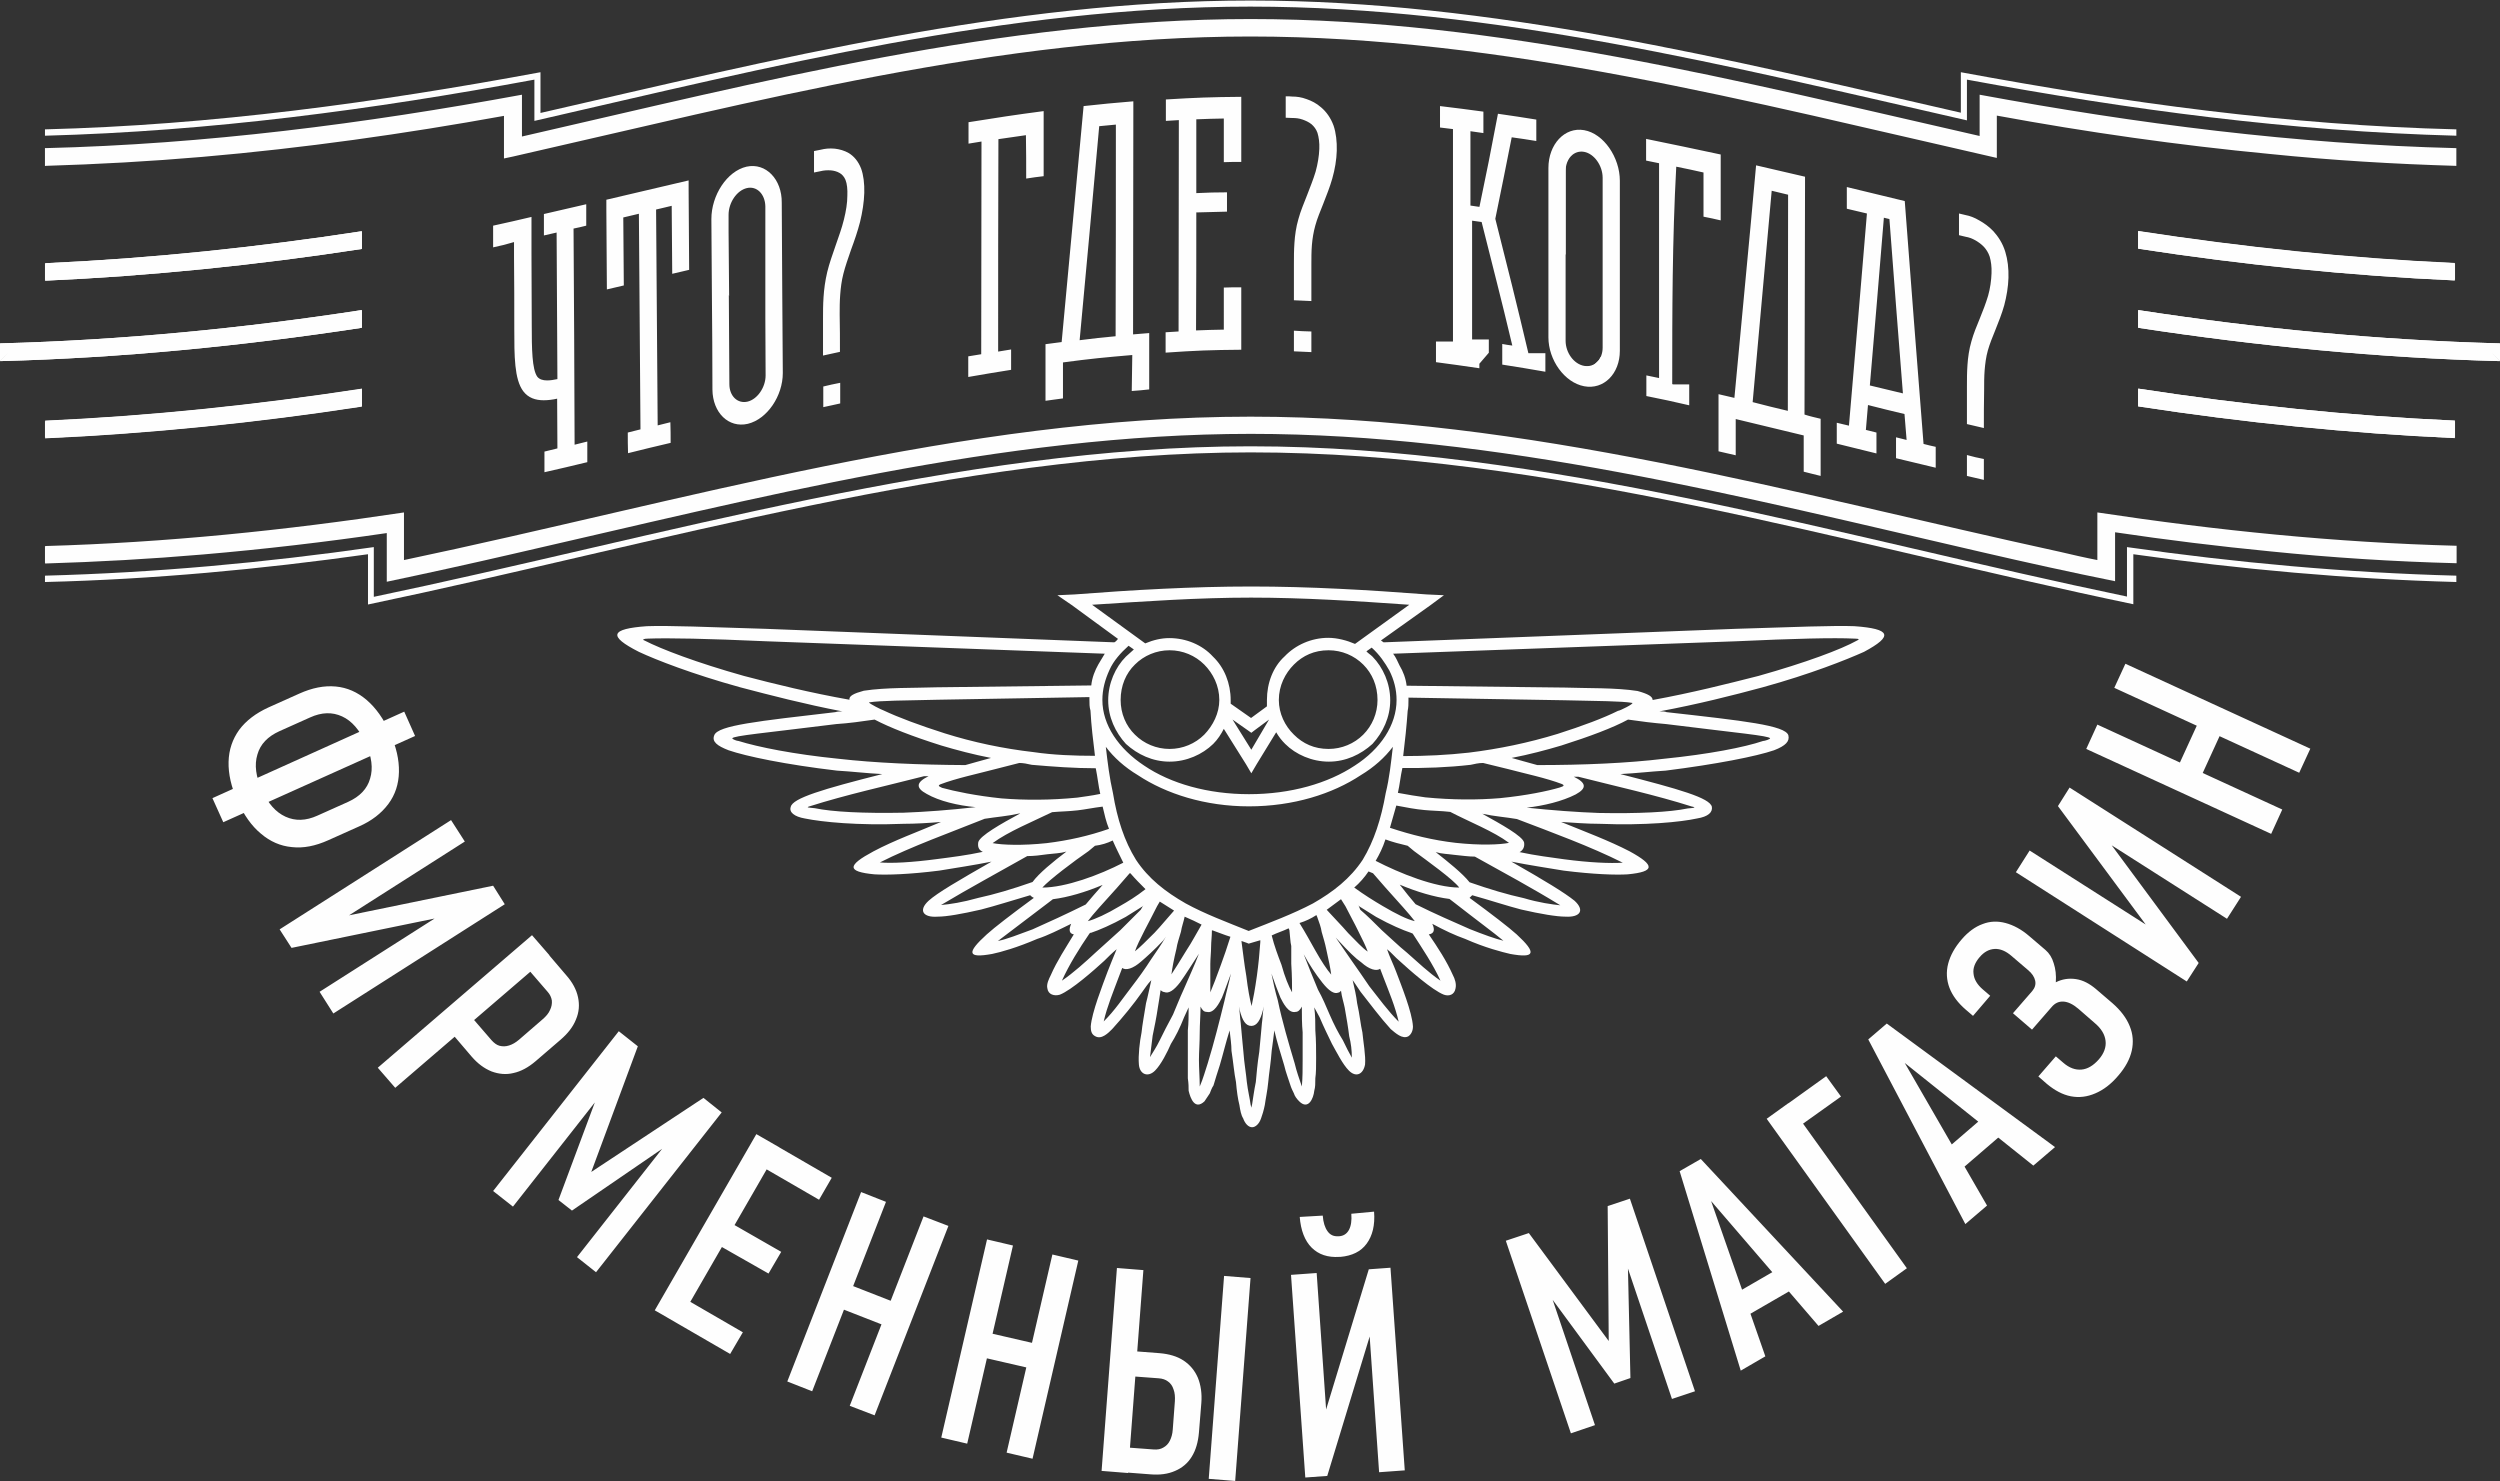 <?xml version="1.0" encoding="utf-8"?>
<!-- Generator: Adobe Illustrator 27.1.1, SVG Export Plug-In . SVG Version: 6.00 Build 0)  -->
<svg version="1.1" id="Layer_1" xmlns:xodm="http://www.corel.com/coreldraw/odm/2003"
	 xmlns="http://www.w3.org/2000/svg" xmlns:xlink="http://www.w3.org/1999/xlink" x="0px" y="0px" viewBox="0 0 945 560"
	 style="enable-background:new 0 0 945 560;" xml:space="preserve">
<rect x="0" y="0" width="945" height="560" fill="#333333" stroke="none"/>
<style type="text/css">
	.st0{fill-rule:evenodd;clip-rule:evenodd;fill:#FEFEFE;}
	.st1{fill:#FEFEFE;}
</style>
<g id="Layer_x0020_1">
	<g>
		<path class="st0" d="M749.9,173.5c0,3.1,0,4.7,0,7.9c-2.6-0.6-3.8-0.9-6.4-1.5c0-3.2,0-4.8,0-7.9
			C746.1,172.7,747.3,173,749.9,173.5L749.9,173.5z M495.7,125.3c0,3.1,0,4.6,0,7.8c-2.6-0.1-3.9-0.2-6.6-0.3c0-3.1,0-4.7,0-7.8
			C491.7,125.2,493.1,125.2,495.7,125.3z M559.2,137.5v1.7c-6.6-1-9.8-1.4-16.4-2.3c0-3.1,0-4.7,0-7.8l0.1,0h0.1l0.1,0l0.1,0h0.1
			l0.1,0l0.1,0l0.1,0l0.1,0l0.1,0l0.1,0l0.1,0l0.1,0l0.1,0l0.1,0l0.1,0l0.1,0l0.1,0l0.1,0l0.1,0h0.1l0.1,0l0.1,0h0h0.1l0.1,0l0.1,0
			l0.1,0h0.1l0.1,0l0,0l0.1,0l0.1,0h0.1l0.1,0l0.1,0l0.1,0h0l0.1,0l0.1,0l0.1,0h0.1l0.1,0l0.1,0h0.1l0.1,0l0.1,0l0.1,0h0.1l0.1,0
			l0.1,0l0.1,0l0.1,0l0.1,0l0.1,0l0.1,0l0.1,0l0.1,0l0.1,0l0.1,0l0.1,0h0.1l0.1,0l0.1,0l0.1,0l0.1,0l0.1,0c0-26.8,0-53.5,0-80.3
			c-2-0.2-2.9-0.4-4.9-0.6c0-3.2,0-4.8,0-8.1c6.6,0.8,9.8,1.2,16.4,2.1c0,3.3,0,4.9,0,8.1c-2-0.3-2.9-0.4-4.9-0.7l0,0h0l0,28.1
			c1.4,0.2,2.1,0.3,3.4,0.5c2.8-13.5,4.2-20.3,7-35.2c5.8,0.8,8.7,1.3,14.5,2.2c0,3.3,0,4.9,0,8.1c-3.7-0.6-5.6-0.9-9.3-1.4
			c-2.5,12.9-3.8,18.9-6.2,30.8c4.3,16.9,8.5,33.8,12.5,50.8l0.1,0l0.1,0l0.1,0l0.1,0l0.1,0l0.1,0l0.1,0l0.1,0l0.1,0l0.1,0l0.1,0
			l0.1,0l0.1,0l0.1,0l0.1,0l0.1,0l0.1,0l0.1,0l0.1,0l0.1,0l0.1,0l0.1,0l0.1,0l0.1,0l0.1,0l0.1,0l0.1,0l0.1,0l0.1,0l0.1,0l0.1,0
			l0.1,0l0.1,0l0.1,0l0.1,0l0.1,0l0.1,0h0.1l0.1,0l0.1,0l0.1,0l0.1,0l0.1,0l0.1,0h0.1l0.1,0l0.1,0l0.1,0l0.1,0l0.1,0l0.1,0l0.1,0
			l0.1,0l0.1,0l0.1,0l0.1,0l0.1,0l0.1,0l0.1,0l0.1,0l0.1,0l0.1,0l0.1,0l0.1,0v0.1v0.1v0.1v0.1v0.1v0.1v0.1v0.1v0.1v0.1v0.1v0.1v0.1
			v0.1v0.1v0.1v0.1v0.1v0.1v0.1v0.1v0.1v0.1v0.1v0.1v0.1v0.1v0.1v0.1v0.1v0.1v0.1v0.1v0.1v0.1v0.1v0.1v0.1v0.1v0.1v0.1v0.1v0.1v0.1
			v0.1v0.1v0.1v2.3c-6.5-1.1-9.7-1.7-16.3-2.7c0-3.2,0-4.7,0-7.8c1.5,0.3,2.3,0.4,3.8,0.6c-4.6-19.4-7-28.2-11.6-46.7
			c-1.4-0.2-2.2-0.3-3.6-0.5l0,44.9l0.1,0l0.1,0l0.1,0l0.2,0l0.1,0h0.1l0.1,0l0.3,0l0.1,0l0.1,0l0.1,0l0.1,0l0.1,0l0.1,0l0.1,0
			l0.1,0l0.1,0l0.1,0l0.1,0l0.1,0l0.1,0l0.1,0l0.1,0l0.1,0l0.1,0l0.1,0h0.1l0.1,0l0.1,0l0.1,0l0.1,0l0.1,0l0.1,0l0.1,0l0.1,0l0.1,0
			l0.1,0l0.1,0l0.1,0l0.1,0l0.1,0l0.2,0l0.1,0l0.1,0h0.1l0.1,0l0.1,0l0.1,0l0.1,0l0.1,0l0.1,0l0.1,0l0.1,0l0.1,0l0.1,0l0.1,0l0.1,0
			l0.1,0l0.1,0v0v0.1l0,0v0.1v0.1v0.1v0.1v0.1v0.1v0.1v0.1v0.1v0.1v0.1v0.1l0,0.1v0.1v0.1v0.1v0.1v0.1v0.1v0.1v0.1v0.1v0.1v0.1v0.1
			v0.1v0.1v0.1v0.1v0.1v0.1v0.1v0.1v0.1v0.1v0.1v0.1v0.1v0.1v0.1v0.1v0.1v0.1v0.1v0.1v0.1v0.1v0.1v0.1L559.2,137.5L559.2,137.5
			L559.2,137.5z M632.1,145.2L632.1,145.2l0.4,0.1l0.1,0l0.1,0l0.1,0l0.1,0l0.1,0l0.1,0l0.1,0l0.1,0l0.1,0l0.1,0l0.1,0l0.1,0l0.1,0
			l0.1,0l0.1,0l0.1,0l0.1,0l0.1,0l0.1,0l0.1,0l0.1,0l0.1,0l0.1,0l0.1,0l0.1,0l0.1,0l0.1,0l0.1,0l0.1,0l0.1,0l0.1,0l0.1,0l0.1,0
			l0.1,0l0.1,0l0.1,0l0.1,0l0.1,0l0.1,0l0.1,0l0.1,0l0.1,0l0.1,0l0.1,0l0.1,0l0.1,0l0.1,0l0.1,0l0.1,0l0.1,0l0.1,0l0.1,0l0.1,0
			l0.1,0l0.1,0l0.1,0l0.1,0l0.1,0l0.1,0l0.1,0v0.9v7c-6.5-1.5-9.7-2.2-16.2-3.5c0-3.2,0-4.7,0-7.8c1.9,0.4,2.9,0.6,4.8,1
			c0-27.1,0-54.1,0-81.2c-1.9-0.4-2.9-0.6-4.9-1c0-3.2,0-4.8,0-8.2c11.3,2.3,16.9,3.5,28.2,5.9c0,1.7,0,2.5,0,4.1
			c0,8.6,0,12.7,0,20.8c-2.6-0.6-3.9-0.9-6.5-1.4c0-6.6,0-9.9,0-16.7c-4.1-0.9-6.2-1.4-10.3-2.2C632.1,91,632.1,118.1,632.1,145.2
			L632.1,145.2z M495.7,113.8c-2.6-0.1-3.9-0.2-6.6-0.3c0-5.6,0-8.3,0-13.8c0-2.5,0-5.1,0.2-7.9c0.2-2.9,0.6-5.9,1.5-9
			c0.8-3,2.1-6,3.3-9.1c1.1-2.9,2.3-5.8,3.2-8.8c0.8-2.9,1.3-5.9,1.4-8.6c0.1-2.4-0.2-4.5-0.7-6.1c-0.5-1.4-1.3-2.4-2.2-3.2
			c-1.1-0.9-2.3-1.4-3.4-1.8c-1.4-0.5-2.7-0.6-3.9-0.6c-1,0-1.5-0.1-2.5-0.1c0-3.2,0-4.8,0-8.1c1,0,1.5,0,2.5,0.1
			c1.6,0,3.4,0.2,5.5,1c1.7,0.6,3.6,1.5,5.4,3.1c1.9,1.6,3.6,3.9,4.7,6.9c0.9,2.7,1.3,6,1.2,9.5c-0.1,3.4-0.7,7-1.7,10.5
			c-0.9,3.2-2.2,6.4-3.4,9.5c-1.1,2.8-2.3,5.6-3,8.2c-0.7,2.5-1.1,5-1.3,7.4c-0.2,2.5-0.2,5-0.2,7.4
			C495.7,105.5,495.7,108.2,495.7,113.8L495.7,113.8z M427.8,147.8c2.6-0.2,4-0.3,6.6-0.6c0-7.2,0-10.7,0-17.5c0-1.5,0-2.3,0-3.8
			c-2.5,0.2-3.7,0.3-6.1,0.5c0-28,0.1-56,0.1-84c0-1.6,0-2.4,0-4.1c-7.5,0.6-11.3,1-18.8,1.8c-2.7,29.8-5.6,59.5-8.3,89.2
			c-2.5,0.3-3.7,0.5-6.1,0.8c0,1.5,0,2.3,0,3.9c0,6.8,0,10.3,0,17.5c2.6-0.4,3.9-0.5,6.6-0.9c0-5.6,0-8.3,0-13.6
			c10.4-1.4,15.7-1.9,26.2-2.8C427.9,139.6,427.9,142.3,427.8,147.8L427.8,147.8z M387.9,67.5c2.6-0.4,3.9-0.6,6.6-0.9
			c0-8,0-12,0-20.5c0-1.6,0-2.4,0-4.1c-11.4,1.5-17.1,2.4-28.4,4.2c0,3.3,0,4.9,0,8.1c1.9-0.3,2.9-0.5,4.9-0.8
			c0,26.8-0.1,53.6-0.1,80.4c-2,0.3-2.9,0.5-4.9,0.8c0,3.1,0,4.6,0,7.8c6.5-1.1,9.7-1.7,16.2-2.7l0-7.7l0,0h0l-4.9,0.8
			c0-26.8,0-53.5,0.1-80.3c4.2-0.6,6.3-0.9,10.4-1.5C387.9,57.8,387.9,61,387.9,67.5z M317.6,144.7c0,3.1,0,4.7,0,7.8
			c-2.5,0.6-3.8,0.8-6.4,1.4c0-3.2,0-4.7,0-7.8C313.7,145.5,315,145.2,317.6,144.7L317.6,144.7z M317.5,133
			c-2.6,0.6-3.8,0.8-6.4,1.4c0-5.7,0-8.4,0-14c0-2.5,0-5.2,0.2-8.1c0.2-3,0.6-6.1,1.4-9.5c0.8-3.3,2-6.6,3.2-10.1
			c1.1-3.2,2.3-6.4,3.1-9.7c0.8-3.2,1.3-6.3,1.3-9c0.1-2.4-0.1-4.5-0.7-6c-0.5-1.2-1.3-2.1-2.2-2.6c-1-0.6-2.2-0.9-3.3-1
			c-1.4-0.1-2.7,0-3.9,0.3c-1,0.2-1.5,0.3-2.5,0.5c0-3.2,0-4.8,0-8.1c1-0.2,1.5-0.3,2.5-0.5c1.6-0.4,3.3-0.6,5.4-0.4
			c1.7,0.2,3.6,0.7,5.3,1.7c1.9,1.2,3.5,3,4.6,5.8c0.9,2.5,1.3,5.7,1.2,9.2c-0.1,3.5-0.7,7.3-1.6,11c-0.9,3.5-2.1,7-3.4,10.5
			c-1.1,3.2-2.2,6.3-2.9,9.1c-0.7,2.7-1,5.3-1.2,7.9c-0.2,2.6-0.2,5.1-0.2,7.5C317.5,124.6,317.5,127.4,317.5,133L317.5,133z
			 M248,79.2c2.4-0.6,3.6-0.8,5.9-1.4c0.1,10.6,0.1,15.7,0.2,25.7c2.6-0.6,3.9-0.9,6.4-1.5c-0.1-11.5-0.1-17.3-0.2-29.7
			c0-1.6,0-2.4,0-4.1c-12.5,2.9-18.7,4.4-31.1,7.3c0,1.7,0,2.5,0,4.1c0.1,12.4,0.1,18.2,0.2,29.8c2.6-0.6,3.9-0.9,6.4-1.5
			c-0.1-10-0.1-15.1-0.2-25.7c2.4-0.6,3.5-0.8,5.9-1.4c0.2,27.2,0.4,54.3,0.6,81.5c-1.9,0.5-2.9,0.7-4.8,1.2c0,3.1,0,4.7,0.1,7.8
			c6.4-1.6,9.7-2.4,16.1-3.9c0-3.2,0-4.7-0.1-7.8c-1.9,0.5-2.9,0.7-4.8,1.2C248.4,133.5,248.2,106.3,248,79.2L248,79.2z
			 M462.6,108.7c2.6-0.1,4-0.1,6.6-0.1c0,7.7,0,11.6,0,19.7c0,1.5,0,2.3,0,3.9c-11.5,0.1-17.2,0.3-28.6,1.1c0-3.1,0-4.7,0-7.7
			c2-0.1,2.9-0.2,4.9-0.3c0-26.6,0.1-53.3,0.1-79.9c-2,0.1-2.9,0.2-4.9,0.3c0-3.2,0-4.8,0-8.1c11.4-0.7,17.1-0.9,28.5-1
			c0,1.7,0,2.5,0,4.1c0,8.5,0,12.6,0,20.5c-2.6,0-3.9,0-6.6,0.1c0-6.4,0-9.7,0-16.5c-4.2,0.1-6.2,0.1-10.4,0.3c0,11.7,0,17.1,0,27.9
			c4.7-0.2,7-0.3,11.6-0.3v0l0,7.3v0c-4.7,0.1-7,0.2-11.6,0.3c0,17.7,0,26.1-0.1,44.6c4.2-0.2,6.3-0.2,10.5-0.3
			C462.6,118.1,462.6,114.9,462.6,108.7z M463.9,80L463.9,80L463.9,80z M463.9,72.6L463.9,72.6L463.9,72.6z M688.2,158.3
			c0,1.6,0,2.3,0,3.9c0,6.9,0,10.4,0,17.7c-2.6-0.6-3.9-1-6.4-1.6c0-5.6,0-8.3,0-13.7c-10.3-2.5-15.4-3.7-25.7-6.2
			c0,5.4,0,8.1,0,13.7c-2.6-0.6-3.9-0.9-6.5-1.5c0-7.3,0-10.8,0-17.7c0-1.6,0-2.4,0-3.9c2.4,0.6,3.6,0.8,6,1.4
			c2.7-29.3,5.6-58.6,8.2-87.9c7.4,1.7,11.1,2.6,18.5,4.3c0,1.7,0,2.5,0,4.1c-0.1,28.6-0.1,57.2-0.2,85.8
			C684.6,157.5,685.8,157.7,688.2,158.3L688.2,158.3z M675.8,155.3c0-27.2,0.1-54.5,0.1-81.7c-2.5-0.6-3.7-0.9-6.2-1.5
			c-2.4,26.6-4.8,53.3-7.2,79.9C667.8,153.4,670.4,154,675.8,155.3L675.8,155.3z M928.5,62.7c-23.6-0.7-47.1-2.1-70.5-4.5
			c-34.5-3.3-69-8.2-103.2-14.5c0,5.3,0,10.6,0,16c-92.5-21-186.7-45.9-282.2-45.9c-94.4,0-187.2,24.6-278.8,45.4l-3.3,0.7V43.8
			C152.9,50.6,114.8,56,76.5,59.3c-19.7,1.7-39.6,2.8-59.5,3.4V56c60.8-1.5,120.5-9.2,180.3-20.2v15.8
			C287.7,30.9,379.5,7.2,472.7,7.2c93.3,0,185.1,23.6,275.6,44.2V35.8C807.9,46.8,867.7,54.5,928.5,56L928.5,62.7L928.5,62.7z
			 M186.4,93.5c0-3.2,0-4.9,0-8.2c5.8-1.3,8.7-1.9,14.5-3.3c0,5.6,0,8.3,0,13.6c0,11.2,0.1,16.6,0.1,27.2c0,9,0.1,16.8,2.1,19.6
			c0.8,1,2.1,1.4,3.7,1.4c1.2,0,2.5-0.2,3.9-0.5c-0.1-18.5-0.2-36.9-0.3-55.4c-1.9,0.4-2.9,0.7-4.8,1.1c0-3.2,0-4.8,0-8.1
			c6.4-1.5,9.6-2.2,16-3.7c0,3.3,0,4.9,0,8.1c-1.9,0.5-2.9,0.7-4.8,1.1c0.2,27.2,0.3,54.4,0.4,81.7c1.9-0.5,2.9-0.7,4.8-1.2
			c0,3.1,0,4.7,0,7.8c-6.5,1.6-9.7,2.3-16.2,3.8c0-3.2,0-4.8,0-7.8c1.9-0.5,2.9-0.7,4.9-1.2c0-7.7-0.1-11.4-0.1-18.8
			c-1.8,0.4-3.5,0.6-5.1,0.6c-3.1,0-5.8-0.9-7.7-3.4c-3.4-4.5-3.4-13.4-3.4-23.7c0-10.7,0-16-0.1-27.2c0-2.2,0-3.3,0-5.5
			C191.3,92.4,189.7,92.8,186.4,93.5L186.4,93.5z M559.2,131.5L559.2,131.5L559.2,131.5z M421.7,127.1c0.1-26.7,0.1-53.3,0.1-80
			c-2.5,0.2-3.8,0.4-6.3,0.6c-2.4,27-4.9,53.9-7.4,80.9C413.6,127.9,416.3,127.6,421.7,127.1z M749.9,161.8
			c-2.6-0.6-3.8-0.9-6.4-1.5c0-5.7,0-8.5,0-14.2c0-2.6,0-5.3,0.2-8.1c0.2-2.9,0.6-5.9,1.5-9c0.8-2.9,2-5.8,3.2-8.7
			c1.1-2.7,2.2-5.5,3.1-8.5c0.8-2.8,1.2-5.8,1.3-8.5c0.1-2.4-0.2-4.6-0.7-6.3c-0.5-1.5-1.3-2.7-2.1-3.6c-1-1.1-2.2-1.9-3.2-2.5
			c-1.4-0.8-2.6-1.2-3.8-1.4c-1-0.2-1.5-0.4-2.5-0.6c0-3.2,0-4.8,0-8.2c1,0.2,1.5,0.4,2.5,0.6c1.6,0.3,3.3,0.9,5.3,2.1
			c1.6,0.9,3.5,2.2,5.2,4c1.8,2,3.5,4.5,4.5,7.8c0.9,2.9,1.3,6.3,1.2,9.8c-0.1,3.4-0.7,7-1.6,10.4c-0.9,3.2-2.1,6.2-3.3,9.2
			c-1.1,2.7-2.2,5.4-2.9,7.9c-0.7,2.5-1,5-1.2,7.4c-0.2,2.5-0.2,5.1-0.2,7.6C749.9,153.2,749.9,156.1,749.9,161.8L749.9,161.8z
			 M705.3,162.5c1.6,0.4,2.4,0.6,4,1c0,3.1,0,4.7,0,7.9c-6-1.5-9-2.2-15-3.7c0-3.2,0-4.7,0-7.9c1.8,0.4,2.8,0.7,4.6,1.1
			c2.3-26.7,4.6-53.5,6.8-80.2c-3-0.7-4.5-1.1-7.6-1.8c0-3.2,0-4.9,0-8.2c8.8,2.1,13.2,3.2,21.9,5.3c2.3,30.6,4.7,61.2,7.1,91.8
			c1.8,0.5,2.8,0.7,4.6,1.1c0,3.1,0,4.7,0,7.9c-6-1.4-9-2.2-15-3.6c0-3.2,0-4.8,0-7.9c1.6,0.4,2.4,0.6,4,1c-0.3-4-0.5-5.9-0.8-9.8
			c-5.5-1.3-8.3-2-13.8-3.4C705.8,156.8,705.6,158.7,705.3,162.5L705.3,162.5z M792.8,193.7v18c-4.7-0.9-9.4-2-14.1-3.1
			c-100.8-22-202.3-51.1-306-51.1c-108.7,0-214.4,32-320,54.2v-18c-45,6.8-90,11.4-135.6,12.7v6.6c19.8-0.6,39.7-1.7,59.5-3.4
			c23.3-2,46.4-4.7,69.6-8.1v18.4c15.7-3.3,31.6-6.8,47.6-10.5c91.9-21,185.2-45.4,279-45.4c93.2,0,185.2,23.7,276.3,44.7
			c16.8,3.9,33.6,7.6,50.4,11v-18.5c19.5,2.9,39,5.3,58.5,7.2c23.5,2.4,47,3.9,70.6,4.5v-6.6C882.9,205.1,837.8,200.5,792.8,193.7
			L792.8,193.7z M719.3,148.7c-1.7-22-3.5-44-5.1-65.9c-0.8-0.2-1.3-0.3-2.1-0.5c-1.7,21.1-3.5,42.3-5.3,63.4
			C711.8,146.9,714.3,147.5,719.3,148.7z"/>
	</g>
	<path class="st1" d="M598.8,53.3c5.6,1,10.2,7.7,10.2,14.5c0,21.4,0,42.8,0,64.3c0,6.6-4.6,11.2-10.2,10.1
		c-5.6-1.1-10.2-7.5-10.2-14c0-21.4,0-42.7,0-64C588.5,57.3,593.2,52.3,598.8,53.3L598.8,53.3z M598.8,57.4L598.8,57.4
		c-3.9-0.7-7,2.6-7,7.3c0,21.4,0,42.7,0,64.1c0,4.5,3.1,8.8,7,9.5c3.9,0.7,7-2.4,7-6.9c0-21.4,0-42.8,0-64.2
		C605.8,62.6,602.6,58.1,598.8,57.4z"/>
	<path class="st1" d="M928.5,220c-40.9-1.1-81.7-4.8-122.1-10.5v18.9c-109.4-22.8-221.3-57.4-333.7-57.4
		c-109.3,0-225,34.8-333.6,57.5v-19C98.6,215.2,57.8,219,17,220v-2.4c41.6-1.1,83.1-4.9,124.3-10.8v18.8
		c108.2-22.6,222-56.9,331.3-56.9c110.9,0,223.3,34.3,331.4,56.8v-18.7c41.3,5.9,82.7,9.7,124.5,10.8V220z"/>
	<path class="st1" d="M17,48.9c63.1-1.6,125.3-10.1,187.3-21.6v15.4C292.5,22.5,381.6,0.2,472.7,0.2c91.1,0,180.2,22.2,268.5,42.4
		V27.3c62.8,11.6,123.3,20,187.3,21.6v2.4c-63-1.7-123.3-9.8-185-21.2v15.4c-89.1-20.3-178.9-43-270.9-43
		C380.8,2.5,291,25.3,202,45.7V30.1C140.4,41.5,79.7,49.6,17,51.3C17,51.3,17,48.9,17,48.9z"/>
	<polygon class="st0" points="17,56 20.3,59.3 17,62.7 	"/>
	<polygon class="st0" points="17,206.4 20.5,209.6 17,213 	"/>
	<polygon class="st0" points="0,129.8 3.3,133.1 0,136.5 	"/>
	<path class="st1" d="M136.8,94.1c-39.7,6.1-79.7,10.2-119.8,12l3.3-3.4c37.8-1.8,75.6-5.8,113.1-11.4L136.8,94.1L136.8,94.1z"/>
	<path class="st1" d="M17,99.5c40.1-1.8,80-6,119.8-12.1l-3.4,3.9c-37.5,5.6-75.2,9.6-113.1,11.4C20.3,102.6,17,99.5,17,99.5z"/>
	<path class="st1" d="M136.8,123.9c-45.2,6.9-91,11.4-136.7,12.6l3.2-3.4c43.6-1.3,87.1-5.5,130.1-12
		C133.4,121.1,136.8,123.9,136.8,123.9z"/>
	<path class="st1" d="M0,129.8c45.8-1.2,91.4-5.6,136.8-12.6l-3.4,3.9c-43,6.5-86.5,10.7-130.1,12L0,129.8L0,129.8z"/>
	<polygon class="st0" points="17,99.5 20.3,102.6 17,106.1 	"/>
	<polygon class="st0" points="136.8,94.1 133.4,91.2 136.8,87.4 	"/>
	<path class="st1" d="M136.8,153.7c-39.7,6.1-79.7,10.2-119.8,12l3.3-3.4c37.8-1.8,75.6-5.8,113.1-11.4L136.8,153.7L136.8,153.7z"/>
	<path class="st1" d="M17,159.1c40.1-1.8,80-6,119.8-12.1l-3.4,3.9c-37.5,5.6-75.2,9.6-113.1,11.4C20.3,162.2,17,159.1,17,159.1z"/>
	<polygon class="st0" points="17,159.1 20.3,162.2 17,165.6 	"/>
	<polygon class="st0" points="136.8,153.7 133.4,150.8 136.8,146.9 	"/>
	<polygon class="st0" points="136.8,123.9 133.4,121.1 136.8,117.2 	"/>
	<polygon class="st0" points="945,129.8 941.7,133.1 945,136.5 	"/>
	<path class="st1" d="M808.2,94c39.7,6.1,79.7,10.2,119.7,12l-3.3-3.4c-37.8-1.8-75.6-5.8-113.1-11.4C811.6,91.2,808.2,94,808.2,94z
		"/>
	<path class="st1" d="M928,99.5c-40.1-1.8-80-6-119.7-12.1l3.4,3.9c37.5,5.6,75.2,9.6,113.1,11.4L928,99.5L928,99.5z"/>
	<path class="st1" d="M808.2,123.9c45.2,6.9,91,11.4,136.7,12.6l-3.2-3.4c-43.6-1.3-87.1-5.5-130.1-12
		C811.6,121.1,808.2,123.9,808.2,123.9z"/>
	<path class="st1" d="M945,129.8c-45.8-1.2-91.4-5.6-136.8-12.6l3.4,3.9c43,6.5,86.5,10.7,130.1,12L945,129.8z"/>
	<polygon class="st0" points="928,99.5 924.7,102.6 928,106 	"/>
	<polygon class="st0" points="808.2,94 811.6,91.2 808.2,87.3 	"/>
	<path class="st1" d="M808.2,153.6c39.7,6.1,79.7,10.2,119.7,12l-3.3-3.4c-37.8-1.8-75.6-5.8-113.1-11.4L808.2,153.6z"/>
	<path class="st1" d="M928,159c-40.1-1.8-80-6-119.7-12.1l3.4,3.9c37.5,5.6,75.2,9.6,113.1,11.4L928,159L928,159z"/>
	<polygon class="st0" points="928,159 924.7,162.2 928,165.6 	"/>
	<polygon class="st0" points="808.2,153.6 811.6,150.8 808.2,146.9 	"/>
	<polygon class="st0" points="808.2,123.9 811.6,121.1 808.2,117.2 	"/>
	<path class="st1" d="M701,236.7c-7.7-0.3-22.8,0.3-45,1l-133,5.1l-1-0.7l18.8-13.4l5-3.7l-6.4-0.3c-22.2-1.7-44.3-3-66.5-3
		s-44.7,1.3-66.8,3l-6.4,0.3l5.4,3.7l17.5,12.8c-0.3,0.3-0.7,1-1.4,1.3l-131.7-5.1c-22.2-0.7-36.9-1.3-45-1c-13.8,1-14.8,3.7-3,9.7
		c6.4,3,20.2,8.4,38.3,13.4c11.4,3,24.5,6.4,38.6,9.1c-0.7,0-1.7,0-2.7,0.3c-29.2,3.4-44.3,5-45.7,8.7c-1,2.4,1,4,5.4,5.7
		c6.7,2.3,21.5,5.4,41,7.7c5.4,0.3,11.1,1,17.1,1.3c-22.5,5.7-33.9,9.1-34.6,12.4c-0.7,2,1.3,3.7,5.4,4.4c6.4,1.3,19.8,2.7,37.3,2
		c4.4,0,9.4-0.3,14.1-0.7c-8.7,3.7-17.8,7-25.5,11.1c-10.1,5.4-10.1,7.7,0.3,8.7c4.7,0.3,13.4,0,24.5-1.4c6-1,12.8-2,19.8-3.4
		c-12.4,7.1-20.5,11.8-23.8,14.8c-4,3.7-2,6.4,3.4,6c3.4,0,9.1-1,16.5-2.7c5.4-1.4,11.7-3.4,18.5-5.4c0.3,0.3,0.7,0.7,1.4,1
		c-8.7,6.4-14.8,11.1-17.8,13.8c-7.7,7-7.4,9.1,2,7.4c3.4-0.7,9.4-2.4,17.1-5.7c4-1.3,8.1-3.4,12.8-5.7c-1,2.4-0.7,3.7,1,4
		c-3,5-6.4,10.1-8.7,15.4c-0.7,1.4-1.7,3.4-1.3,5c0.3,2.4,2.7,3,4.7,2.4c4.4-1.7,13.1-9.4,16.8-12.8c1.3-1.3,3-3,4.7-4.4
		c-1.3,3-2.3,5.7-3.4,8.4c-2,5.4-6,15.5-6.4,20.8c0,1.7,0.3,3,1.7,3.7c2.4,1.4,5-1.3,6.4-2.7c4-4.4,8.1-9.4,11.4-14.1
		c1-1.3,2-3,3.4-4.4c-0.7,3-1.3,6.1-2,8.7c-0.7,4.4-1.4,8.1-1.7,11.1c-0.7,3.4-1.3,8.7-1,12.1c0.3,3.7,3.4,5,6.1,2.3
		c2.3-2.3,4.7-7.1,6-10.1c1.7-2.7,3.4-6,5-10.1l1.7-3.7c0,3,0,6-0.3,8.7c0,3.7,0,7.4,0,10.4c0,3,0,5.7,0,7.7c0.3,2,0.3,3.4,0.3,4.7
		c0.7,3,2.4,7.4,6,4c0.7-1,1.3-2,2-3c0.3-0.7,0.7-2,1.4-3c0.7-2.3,1.4-4.7,2.4-7.7c1.3-4.4,2.3-8.7,3.7-13.1
		c0.3,2.7,0.7,5.4,0.7,7.7c0.7,4.4,1,8.4,1.7,11.8c0.3,3.4,0.7,6.4,1.3,8.7c0.3,2,0.7,4,1.4,5c0.7,2,2,3.4,3.4,3.4
		c1.3,0,2.7-1.3,3.4-3.4c0.4-1,1-3,1.4-5c0.3-2.3,1-5.4,1.3-8.7c0.3-3.4,1-7.4,1.3-11.8c0.3-2.3,0.7-5,1-7.7c1,4.4,2.4,8.7,3.7,13.1
		c0.7,3,1.7,5.4,2.4,7.7c0.3,1,1,2.4,1.3,3c0.3,1,1,2,2,3c3.4,3.4,5.4-1,5.7-4c0.4-1.4,0.4-2.7,0.4-4.7c0.3-2,0.3-4.7,0.3-7.7
		c0-3,0-6.7-0.3-10.4c0-2.7,0-5.7-0.4-8.7l2,3.7c1.7,4,3.4,7.4,4.7,10.1c1.7,3,4,7.7,6.4,10.1c2.7,2.7,5.4,1.4,6.1-2.3
		c0.3-3.4-0.7-8.7-1-12.1c-0.7-3-1-6.7-2-11.1c-0.3-2.7-1-5.7-1.7-8.7c1,1.3,2,3,3,4.4c3.7,4.7,7.4,9.7,11.4,14.1
		c1.7,1.4,4.4,4,6.7,2.7c1-0.7,1.7-2,1.7-3.7c-0.3-5.4-4.4-15.5-6.4-20.8c-1-2.7-2.4-5.4-3.4-8.4c1.7,1.3,3,3,4.7,4.4
		c3.7,3.4,12.4,11.1,16.8,12.8c2,0.7,4,0,4.4-2.4c0.4-1.7-0.3-3.7-1-5c-2.4-5.4-5.7-10.4-9.1-15.4c2-0.3,2.4-1.7,1.3-4
		c4.4,2.4,8.7,4.4,12.4,5.7c7.7,3.4,14.1,5,17.1,5.7c9.4,1.7,10.1-0.3,2.4-7.4c-3-2.7-9.1-7.4-17.8-13.8c0.3-0.3,0.7-0.7,1-1
		c7.1,2,13.1,4,18.5,5.4c7.4,1.7,13.4,2.7,16.8,2.7c5.4,0.3,7.4-2.3,3.4-6c-3.7-3-11.4-7.7-23.9-14.8c7.1,1.4,13.8,2.4,19.8,3.4
		c11.1,1.4,19.8,1.7,24.2,1.4c10.4-1,10.4-3.4,0.7-8.7c-7.7-4-16.8-7.4-25.9-11.1c5,0.3,9.7,0.7,14.4,0.7c17.5,0.7,30.9-0.7,36.9-2
		c4.4-0.7,6-2.4,5.7-4.4c-0.7-3.4-12.4-6.7-34.6-12.4c6-0.3,11.8-1,17.1-1.3c19.1-2.4,34.3-5.4,41-7.7c4.4-1.7,6-3.4,5.4-5.7
		c-1.3-3.7-16.5-5.4-46-8.7c-0.7-0.3-1.7-0.3-2.7-0.3c14.5-2.7,27.5-6,39-9.1c18.1-5,31.6-10.4,38.3-13.4
		C715.8,240.4,714.8,237.7,701,236.7L701,236.7z M412.8,228.6L412.8,228.6c20.2-1.3,40-2.7,60.1-2.7c19.8,0,40,1.3,59.8,2.7
		l-20.5,14.8c-3-1.3-6.7-2.3-10.1-2.3c-6.4,0-12.4,2.7-16.5,7c-4.4,4-6.7,10.1-6.7,16.5c0,0.7,0,1.7,0,2.4l-6,4.4l-7.7-5.4
		c0-0.3,0-1,0-1.3c0-6.4-2.4-12.4-6.7-16.5c-4-4.4-10.1-7-16.5-7c-3,0-6,0.7-9.1,2L412.8,228.6L412.8,228.6z M515.3,251.2
		L515.3,251.2c3.4,3.4,5.4,8,5.4,13.4c0,5-2,9.7-5.4,13.1c-3.4,3.4-8.1,5.4-13.1,5.4c-5.4,0-9.7-2-13.1-5.4c-3.4-3.3-5.7-8-5.7-13.1
		c0-5.4,2.4-10.1,5.7-13.4c3.4-3.4,7.7-5.4,13.1-5.4C507.2,245.8,511.9,247.8,515.3,251.2L515.3,251.2z M479.7,272L479.7,272
		l-6.7,11.4l-7.1-11.4l5.7,4l1.4,1l1.3-1L479.7,272L479.7,272z M460.9,264.6L460.9,264.6c0,5-2.4,9.7-5.7,13.1
		c-3.4,3.4-8.1,5.4-13.1,5.4s-9.7-2-13.1-5.4c-3.4-3.3-5.4-8-5.4-13.1c0-5.4,2-10.1,5.4-13.4c3.4-3.4,8.1-5.4,13.1-5.4
		s9.7,2,13.1,5.4C458.5,254.5,460.9,259.2,460.9,264.6z M426.6,244.1L426.6,244.1l2,1.4c-1,1-2,1.7-3,2.7c-4,4-6.7,10.1-6.7,16.5
		c0,6.4,2.7,12.1,6.7,16.5c4.4,4,10.1,6.7,16.5,6.7c6.4,0,12.4-2.7,16.5-6.7c1.7-1.7,3-3.7,4-5.7l8.4,13.4l2,3.4l2-3.4l7.4-12.1
		c1,1.7,2,3,3.4,4.4c4,4,10.1,6.7,16.5,6.7c6.4,0,12.1-2.7,16.5-6.7c4-4.4,6.7-10.1,6.7-16.5c0-6.4-2.7-12.4-6.7-16.5
		c-0.7-0.7-1.7-1.3-2.3-2l2-1.4c3,2.7,5,5.7,6.7,8.7c1.7,3.4,2.7,7.1,2.7,11.1c0,9.4-6,18.5-15.8,24.8c-10.1,6.7-24.2,10.8-40,10.8
		c-15.5,0-29.6-4-39.6-10.8c-9.7-6.4-15.8-15.4-15.8-24.8c0-4,1-7.7,2.7-11.4C420.9,249.8,423.6,246.8,426.6,244.1L426.6,244.1z
		 M555.9,289.1L555.9,289.1c1.4-0.3,3-0.7,4.7-0.7l9.4,2.3c6.4,1.7,14.5,3.4,20.5,5.7c0.7,0.4,1,0.7-1,1.3c-4.4,1.3-12.4,3-22.5,4
		c-8.4,0.7-18.1,0.7-28.2-0.3c-3-0.4-6.7-1-10.4-1.7c0.7-3,1-6.4,1.7-9.4C538.5,290.4,547.2,290.1,555.9,289.1L555.9,289.1z
		 M530.4,285.8L530.4,285.8c0.7-5.7,1.3-11.4,1.7-17.1c0.3-1.3,0.3-2.7,0.3-4v-1l59.1,1c12.8,0.3,21.5,0.3,25.5,1
		c0.7,0.3-4.7,3-5.4,3c-5.4,2.7-13.4,5.7-22.8,8.7c-11.1,3.4-22.2,5.7-33.6,7.1C547.2,285.4,538.8,285.8,530.4,285.8z M538.5,306.2
		L538.5,306.2c3,0.3,6.4,0.3,9.7,0.7c7.1,3.7,16.5,7.4,22.2,11.7c-3.4,0.7-10.8,1-20.1,0c-8.7-1-16.8-3-24.9-5.7
		c0.7-2.7,1.7-5.7,2.4-8.4C531.4,305.2,535.1,305.9,538.5,306.2L538.5,306.2z M501.5,343.9L501.5,343.9c1.7-1.3,3.7-2.7,5.4-4
		l1.7,2.7c1.7,3.4,3.4,6.4,4.7,9.1c1.7,3.4,3,6,3.7,8c-2-1.3-4.4-4-7.4-7C507.2,349.9,504.2,346.9,501.5,343.9L501.5,343.9z
		 M503.2,368.4L503.2,368.4c-1.7-2-3.7-5-6-9.1c-1.7-3-3.7-6.7-6-10.4c2.3-0.7,4.4-1.7,6.4-3l0.3,0.7c0.7,2,1.4,3.7,1.7,5.7
		c0.7,2.4,1.3,4.4,1.7,6.4C502.2,362.7,502.9,366,503.2,368.4L503.2,368.4z M511.9,335.5L511.9,335.5c2-1.7,4-4,5.4-6.1l1.7,0.7
		l4.7,5.4c5.4,6,9.1,10.1,11.1,12.7c-3-0.7-7-2.7-12.1-5.7C519.3,340.5,515.6,338.2,511.9,335.5z M520,325.4L520,325.4
		c1.4-2.4,2.7-5,3.7-8.1c2.7,1,5.4,1.7,8.4,2.4l2.4,2c5,3.7,14.8,10.7,17.1,13.8C542.5,335.5,529.1,330.1,520,325.4z M436.4,352.6
		L436.4,352.6c-3,3-5.7,5.7-7.4,7c0.7-2,2-4.7,3.7-8c1.4-2.7,3-5.7,4.7-9.1l1-1.7c1.7,1,3.7,2.4,5.4,3.4
		C441.1,347.2,438.7,350.2,436.4,352.6z M444.7,358.6L444.7,358.6c0.3-2,1-4,1.7-6.4c0.3-2,1-3.7,1.4-5.7c2.4,1,4.4,2,6.4,3
		c-2,3.4-3.7,6.7-5.7,9.7c-2.4,4-4.4,7.1-5.7,9.1C443.1,366,443.7,362.7,444.7,358.6L444.7,358.6z M423.3,342.5L423.3,342.5
		c-5,3-9.4,5-12.1,5.7c2-2.7,5.7-6.7,11.1-12.7l4.7-5.4h0.3c1.7,2,3.7,4,5.7,6C429.6,338.8,426.3,340.8,423.3,342.5L423.3,342.5z
		 M394,335.5L394,335.5c2.7-3,12.1-10.1,17.5-13.8l2.4-2c2.4-0.3,4.7-1,6.7-2c1.3,3,2.7,5.7,4,8.4
		C415.5,330.8,402.8,335.5,394,335.5L394,335.5z M395.7,318.7L395.7,318.7c-9.4,1-16.8,0.7-20.5,0c6-4.4,15.1-8.1,22.5-11.7
		c3.4-0.3,6.4-0.3,9.7-0.7c2.7-0.3,6-1,9.4-1.4c0.7,3,1.3,5.7,2.4,8.4C411.5,316,403.8,317.7,395.7,318.7z M412.2,268.6L412.2,268.6
		c0.3,5.7,1,11.4,1.7,17.1c-7.7,0-15.8-0.3-23.2-1.4c-11.4-1.3-22.8-3.7-33.6-7.1c-9.4-3-17.5-6-23.2-8.7c-0.3,0-5.7-2.7-5.4-3
		c4.4-0.7,13.1-0.7,25.9-1l57.4-1v1C411.8,265.9,411.8,267.3,412.2,268.6L412.2,268.6z M385.3,288.4L385.3,288.4
		c1.4,0,3,0.3,4.7,0.7c8.1,0.7,16.1,1.3,24.2,1.3c0.7,3.4,1,6.7,1.7,9.7c-3.4,0.7-6,1-8.7,1.4c-10.1,1-19.8,1-28.6,0.3
		c-9.7-1-17.8-2.7-22.5-4c-1.7-0.7-1.3-1-0.7-1.3c6-2.3,14.1-4,20.5-5.7L385.3,288.4L385.3,288.4z M281.2,255.5L281.2,255.5
		c-17.8-5-31.2-10.1-37.6-13.4c-1-0.3-0.3-0.7,1.3-0.7c7.7-0.3,22.5,0,44.7,1l128,4.7c-0.7,1.3-1.7,2.7-2.4,4c-1.3,2.3-2.4,5-2.7,8
		l-58.5,0.7c-8.4,0.3-19.1,0-27.5,1.3c-3.7,1-5.7,2-5.4,3.4C306.4,261.9,292.6,258.5,281.2,255.5L281.2,255.5z M316.8,286.8
		L316.8,286.8c-16.8-1.7-30.2-4.4-37.6-6.7c-0.7,0-2.4-0.7-2.4-1c0.3-1,12.1-2,39.3-5.4c4.7-0.3,9.7-1,14.5-1.7
		c5.7,3,14.4,6.4,25.2,9.8c5.7,1.7,12.1,3.4,18.8,4.7c-3.4,1-6.4,1.7-9.7,2.7C347.3,289.1,330.9,288.4,316.8,286.8L316.8,286.8z
		 M341.6,307.2L341.6,307.2c-15.1,0.3-26.9-0.3-33.6-1.7c-0.7,0-2.4-0.3-2.7-0.3c0,0,0.3-0.4,0.7-0.4c13.8-4.4,28.9-7.7,43.3-11.4
		h1.7c-4.7,2.3-5,4.4-0.7,6.7c4.7,2.7,11.8,4.4,18.5,5C359.1,306.2,349.7,306.9,341.6,307.2L341.6,307.2z M371.5,322L371.5,322
		c-6,1.3-11.7,2-17.1,2.7c-9.7,1.3-17.5,1.7-21.8,1.3c11.8-6,26.9-11.4,39.6-16.5c4.4-0.7,8.7-1,13.1-2h0.3
		c-7.4,4-15.1,8.4-15.8,10.8C369.5,320,369.9,321.3,371.5,322z M390.3,333.4L390.3,333.4c-7.7,2.7-14.5,4.7-20.5,6
		c-6,1.7-10.7,2.4-14.1,2.7c10.7-6.4,21.8-12.4,32.6-18.5c2.4,0,5-0.3,7.7-0.7c2.3-0.3,4.7-0.3,7.1-1
		C398.1,325.7,392.7,330.1,390.3,333.4L390.3,333.4z M390.3,351.3L390.3,351.3c-5.4,2-9.7,3.7-13.1,4.4c4-3,10.1-7.7,19.1-14.5
		l1.7-1.3c5.7-0.7,12.4-2.7,18.8-5.4c-2.7,3-4.7,5.4-6.4,7.4C403.1,345.5,396.4,348.6,390.3,351.3z M414.2,360L414.2,360
		c-4,3.7-8.4,7.7-12.8,10.7c2.7-6,6.7-12.4,10.4-17.8l0.3-0.3h0.3c3-1,7.7-3,13.1-6c2-1.3,4.4-2.7,6.4-4l0.3-0.4l-1,1.7
		c-2.4,2.4-5,5-7.7,7.7C420.2,354.6,416.9,357.6,414.2,360L414.2,360z M428,372.7L428,372.7c-3.4,4.4-6.7,9.4-10.8,13.4
		c1.3-5.7,3.7-11.4,5.7-16.8l1.3-3.4c1.4,1,4,0.3,7.1-2.4c2-1.7,5-4.4,8.4-8l1-1.4c-1.7,3-3.7,5.7-5.7,8.7
		C432.7,366.4,430.3,369.7,428,372.7z M447.4,374.1L447.4,374.1c-1.4,3-2.7,6.4-4,9.4c-2,3.7-3.7,7-5,9.7c-1.3,2.7-2.7,4.7-3.7,6.4
		c0.3-2.7,0.7-5.4,1-8.1c0.7-3.4,1.4-6.7,2-10.8c0.3-2,0.7-4,1-6.4c0.3,0.3,1,0.7,1.4,0.7c1.7,0.7,3.7-0.7,6-3.7
		c2.4-3.4,4.7-7.1,7.1-10.8C451.5,365,449.4,369.4,447.4,374.1L447.4,374.1z M462.9,378.1L462.9,378.1c-2,8.1-4,16.1-6.4,23.9
		c-1,3-1.7,5.7-3,8.7c0-3.4-0.3-6.7-0.3-10.1c0-3,0.3-6.4,0.3-10.4c0-3,0.3-6.4,0.3-9.7c0.7,1.4,1.3,2,2.4,2
		c2.7,0.7,4.7-3.4,5.7-5.4c1-2.4,2-5.4,3.4-9.1C464.6,371.4,463.6,374.8,462.9,378.1z M461.5,364.7L461.5,364.7
		c-1.7,4.7-3,8.1-4,10.4c0-2.3,0-6,0-10.7c0-2,0.3-4.4,0.3-6.7c0-1.7,0.3-3.7,0.3-6h0.3c2,0.7,4.4,1.7,6.7,2.4
		C463.9,358,462.6,361.7,461.5,364.7L461.5,364.7z M477,386.8L477,386.8c-0.3,3.7-0.7,7.4-1,10.8c-0.7,4.4-1,8.1-1.3,11.4
		c-0.7,3.4-1,6-1.4,8.4l-0.3,1.3l-0.3-1.3c-0.3-2.4-1-5-1.4-8.4c-0.3-3.4-1-7.1-1.3-11.4c-0.3-3.4-0.7-7.1-1-10.8
		c-0.3-2-0.3-4-0.7-6.4l0.3,1.4c1,4,2.3,6,4.4,6c2,0,3.4-2,4.4-6l0.3-1.4C477.3,382.8,477.3,384.8,477,386.8L477,386.8z M469.3,356
		L469.3,356v-0.3l2,0.7l0.7,0.3l1-0.3l3.4-1v0.7c-0.3,4.4-0.7,8.4-1.3,12.8c-0.7,5-1.4,8.7-2,11.4c-0.7-2.7-1.4-6.4-2-11.4
		C470.3,364.3,469.9,360.3,469.3,356L469.3,356z M472,351.9L472,351.9c-8.4-3.4-16.5-6.4-23.8-10.4c-7.7-4.4-14.1-9.4-18.8-16.5
		c-4.4-7.1-7.1-15.4-8.7-25.2c-1.3-5.7-2-11.4-2.7-17.5c3,4,7.1,7.7,12.1,10.7c10.7,7.1,25.5,11.8,42,11.8
		c16.8,0,31.6-4.7,42.3-11.8c5-3,9.1-6.7,12.1-10.7c-0.7,6-1.3,11.8-2.7,17.5c-1.7,9.7-4.4,18.1-8.7,25.2
		c-4.7,7.1-11.1,12.1-18.8,16.5C488.7,345.5,480.4,348.6,472,351.9L472,351.9z M488.4,375.1L488.4,375.1c-1.3-2.3-2.7-5.7-4-10.4
		c-1.3-3.4-2.7-7.1-3.7-11.1c2-1,4.4-1.7,6.4-2.7l0.3,0.7c0.3,2.4,0.3,4.4,0.7,6c0,2.4,0,4.7,0,6.7
		C488.4,369,488.4,372.7,488.4,375.1L488.4,375.1z M492.4,400.6L492.4,400.6c0,3.4,0,6.7-0.3,10.1c-1-3-2-5.7-2.7-8.7
		c-2.3-7.7-4.7-15.8-6.4-23.9c-1-3.4-1.7-6.7-2.4-10.1c1.3,3.7,2.4,6.7,3.4,9.1c1,2,3,6,5.7,5.4c1,0,1.7-0.7,2.4-2
		c0,3.4,0,6.7,0.3,9.7C492.4,394.3,492.4,397.6,492.4,400.6z M507.6,393.2L507.6,393.2c-1.7-2.7-3.4-6-5-9.7c-1.3-3-2.7-6.4-4.4-9.4
		c-2-4.7-3.7-9.1-5.4-13.4c2,3.7,4.4,7.4,7.1,10.8c2.4,3,4.4,4.4,6,3.7c0.3,0,0.7-0.3,1-0.7c0.3,2.4,1,4.4,1.4,6.4
		c0.7,4,1.3,7.4,1.7,10.8c0.7,2.7,1,5.4,1,8.1C509.9,397.9,508.9,395.9,507.6,393.2L507.6,393.2z M528.7,386.2L528.7,386.2
		c-4-4-7.7-9.1-11.1-13.4c-2-3-4.4-6.4-6.7-9.7c-2-3-4-5.7-6-8.7l1.3,1.4c3.4,3.7,6.1,6.4,8.4,8c3,2.7,5.7,3.4,7.1,2.4l1.3,3.4
		C525,374.8,527.4,380.5,528.7,386.2z M544.5,370.7L544.5,370.7c-4.4-3-8.7-7.1-12.8-10.7c-3-2.4-6-5.4-9.4-8.4
		c-2.7-2.7-5.4-5.4-8.1-7.7l-0.7-1.7l0.3,0.4c2,1.3,4.4,2.7,6.4,4c5.4,3,10.1,5,13.1,6l0.7,0.3C537.5,358.3,541.8,364.7,544.5,370.7
		L544.5,370.7z M568.3,355.6L568.3,355.6c-3-0.7-7.7-2.4-12.7-4.4c-6.1-2.7-13.1-5.7-20.5-9.4c-1.7-2-3.7-4.4-6-7.4
		c6.4,2.7,13.1,4.7,18.8,5.4l1.7,1.3C558.3,347.9,564.7,352.6,568.3,355.6L568.3,355.6z M589.8,342.2L589.8,342.2
		c-3-0.3-8.1-1-13.8-2.7c-6-1.3-13.1-3.4-20.5-6c-2.7-3.4-8.1-7.7-12.8-11.4c2.4,0.7,4.7,0.7,6.7,1c3,0.3,5.7,0.7,8.1,0.7
		C568.3,329.8,579.4,335.8,589.8,342.2z M613.4,326.1L613.4,326.1c-4.7,0.3-12.4,0-22.2-1.3c-5-0.7-10.7-1.4-16.8-2.7
		c1.3-0.7,2-2,1.7-3.7c-0.7-2.4-8.4-6.7-15.8-10.8c4.7,1,9.1,1.3,13.1,2C586.5,314.6,601.3,320,613.4,326.1z M639.6,304.9
		L639.6,304.9c0.7,0,0.7,0.4,1,0.4c-0.3,0-2,0.3-2.7,0.3c-6.7,1.4-18.8,2-33.6,1.7c-8.4-0.3-17.5-1-27.2-2c6.4-0.7,13.4-2.4,18.5-5
		c4.4-2.4,4-4.4-0.7-6.7h1.7C610.7,297.2,625.8,300.5,639.6,304.9L639.6,304.9z M629.8,273.7L629.8,273.7c27.2,3.4,39,4.4,39.3,5.4
		c0,0.3-2,1-2.7,1c-7.1,2.4-20.5,5-37.3,6.7c-14.1,1.7-30.6,2.4-48,2.4c-3.4-1-6.4-1.7-9.7-2.7c6.7-1.3,13.1-3,18.8-4.7
		c10.7-3.4,19.5-6.7,25.2-9.8C620.1,272.7,625.1,273.3,629.8,273.7L629.8,273.7z M702,242.1L702,242.1c-6.1,3.4-19.5,8.4-37.3,13.4
		c-11.8,3-25.2,6.4-40,9.1c0-1.3-1.7-2.3-5.7-3.4c-8.1-1.3-19.2-1-27.5-1.3l-59.8-0.7c-0.3-2.7-1.3-5.4-2.7-7.7
		c-0.7-1.4-1.3-3-2.4-4.4l129.7-4.7c21.8-1,36.9-1.4,44.7-1C702.7,241.4,703,241.7,702,242.1L702,242.1z"/>
	<path class="st1" d="M282.2,63c-7.4,1.7-13.3,10.8-13.3,19.8l0.2,29c0.1,11.8,0.2,23.6,0.2,35.5c0.1,8.7,6.1,14.6,13.4,12.9
		c7.3-1.8,13.2-10.5,13.2-19.2l-0.2-29.2c-0.1-11.7-0.1-23.4-0.2-35.2C295.6,67.8,289.5,61.4,282.2,63L282.2,63z M275.6,111.9l0-1
		l-0.2-23.4v-0.3l0-1.8v-0.2l0-1.9v-0.1l0-2c0-4.6,3.1-9.2,6.9-10.1c3.8-0.9,6.9,2.3,7,6.9l0,0.5v0.5v0.1v0.5v0.4v0.1v0.5v0.4v0.2
		l0,0.5v0.3v0.2v0.5v0.3l0,0.2v0.5v0.2v0.3V85v0.2v0.3l0,0.5v0.1v0.4v0.5v0.1l0,0.4v0.5v0.1v0.5v0.5l0,0v0.5l0,0.5v0.1v0.5v0.4v0.1
		v0.5l0,0.4v0.1v0.5v0.3v0.2l0,0.5v0.3v0.2V95v0.2v0.3l0,0.5v0.2v0.3v0.5v0.2v0.4l0,0.5v0.1v0.4v0.5v0.1l0,0.5v0.5l0,0v0.5v0.5v0
		v0.5l0,0.4v0.1v0.5v0.4v0.1l0,0.5v0.3v0.2v0.5v0.3v0.2l0,0.5v0.2v0.3v0.5l0,0.2v0.3v0.5v0.1v0.4l0,0.5v0.1v0.4v0.5v0.1v0.5l0,0.5
		l0,0v0.5l0,1.2v0.8l0,2.3l0,0.5v1l0,1.8l0,1.3l0.1,21.7c0,4.5-3.1,9-6.8,9.9c-3.8,0.9-6.9-2.1-6.9-6.6l-0.2-33.7L275.6,111.9
		L275.6,111.9z M282.2,71.2l-6.7,40.6L282.2,71.2z M299.1,40.8L299.1,40.8L299.1,40.8L299.1,40.8z"/>
	<path class="st1" d="M136.8,94.1c-39.7,6.1-79.7,10.2-119.7,12v-6.6c40.1-1.8,80-6,119.7-12.1V94.1z"/>
	<path class="st1" d="M136.8,153.6c-39.7,6.1-79.7,10.2-119.7,12v-6.6c40.1-1.8,80-6,119.7-12.1V153.6L136.8,153.6z"/>
	<path class="st1" d="M808.2,94c39.7,6.1,79.7,10.2,119.7,12v-6.6c-40.1-1.8-80-6-119.7-12.1V94z"/>
	<path class="st1" d="M808.2,153.6c39.7,6.1,79.7,10.2,119.7,12V159c-40.1-1.8-80-6-119.7-12.1V153.6z"/>
	<path class="st0" d="M808.2,123.9c45.2,6.9,90.9,11.4,136.7,12.6l-3.2-3.4l3.3,3.4v-6.7c-45.8-1.2-91.4-5.6-136.8-12.6V123.9z"/>
	<path class="st0" d="M136.8,123.9c-45.2,6.9-90.9,11.4-136.7,12.6l3.2-3.4L0,136.5v-6.7c45.8-1.2,91.4-5.6,136.8-12.6V123.9z"/>
	<path class="st1" d="M598.8,49.2c-7.4-1.3-13.5,5.4-13.5,14.3v32.7c0,10.4,0,20.9,0,31.3c0,8.6,6.1,17.1,13.5,18.5
		c7.4,1.4,13.5-4.7,13.5-13.4c0-12.2,0-24.3,0-36.5l0-27.8C612.3,59.5,606.2,50.5,598.8,49.2z M591.8,96.2v-0.5v-0.1v-0.4v-0.5v-0.1
		v-0.4v-0.5v-0.1v-0.4v-0.5v-0.1v-0.4v-0.5v-0.1v-0.4v-2v-0.5v-0.2v-0.3v-0.5v-0.2v-0.3v-0.5v-0.2v-0.3v-0.5v-0.2v-0.3v-0.5v-0.2
		v-0.3v-0.5v-0.2v-1.3v-0.5v-0.3v-0.2v-0.5v-0.3v-0.2v-0.5v-0.3v-0.2V79v-0.3v-0.2V78v-0.3v-0.2V77v-0.3v-0.2V76v-0.3v-0.2V75v-0.4
		v-0.1V74v-0.4v-0.1V73v-0.4v-0.1v-0.5v-0.4v-0.1v-0.5v-0.4v-0.1v-0.5v-0.4v-0.1v-0.5v-0.4v-0.1v-0.5v-0.5v0v-0.5v-0.5v0v-0.5v-0.5
		v0v-0.5v-0.5l0-0.2v-0.2l0-0.2l0-0.2l0-0.2l0,0l0-0.2l0-0.2l0,0l0-0.2l0-0.2l0-0.2l0,0l0-0.2l0.1-0.2l0-0.2l0.1-0.2l0.1-0.2
		l0.1-0.2l0,0l0.1-0.2l0,0l0.1-0.2l0,0l0.1-0.2l0.1-0.2l0.1-0.2l0.1-0.2l0.1-0.2l0.1-0.2l0,0l0.1-0.2l0,0l0.1-0.2l0,0l0.1-0.1l0,0
		l0.1-0.1l0.1-0.1l0,0l0.1-0.1l0,0l0.1-0.1l0.1-0.1h0l0.1-0.1l0,0l0.1-0.1l0,0l0.1-0.1l0,0l0.1-0.1l0.1-0.1l0.1-0.1l0,0l0.1-0.1l0,0
		l0.1-0.1l0,0l0.1-0.1l0,0l0.1-0.1l0,0l0.2-0.1l0,0l0.2-0.1l0,0l0.2-0.1l0.2-0.1l0,0l0.2-0.1l0,0l0.2-0.1l0,0l0.2-0.1h0l0.2-0.1l0,0
		l0.2,0l0,0l0.2,0l0,0l0.2,0l0,0l0.2,0l0,0l0.2,0l0,0l0.2,0l0,0l0.2,0l0,0h0.2l0,0h0.2l0,0h0.2l0,0l0.2,0l0,0l0.2,0l0,0l0.2,0l0,0
		l0.2,0l0,0l0.2,0l0,0l0.2,0l0,0l0.2,0.1l0,0l0.2,0.1l0.2,0.1l0,0l0.2,0.1l0,0l0.2,0.1l0.2,0.1l0,0l0.2,0.1l0.2,0.1l0.2,0.1l0,0
		l0.2,0.1l0.2,0.1l0.2,0.1l0,0l0.2,0.1l0.2,0.1l0.2,0.1l0.2,0.1l0.2,0.1l0.2,0.1l0.2,0.1l0.2,0.1l0,0l0.1,0.1l0.1,0.1l0,0l0.1,0.2
		l0.1,0.1l0.1,0.2l0.1,0.2l0.1,0.2l0.1,0.2l0.1,0.2l0.1,0.2l0.1,0.2l0,0l0.1,0.2l0.1,0.2l0.1,0.2l0.1,0.2l0.1,0.2l0.1,0.2l0.1,0.2
		l0.1,0.2l0.1,0.2l0.1,0.2l0.1,0.2l0.1,0.2l0.1,0.2l0.1,0.2l0.1,0.2l0.1,0.2l0.1,0.2l0.1,0.2l0.1,0.2l0.1,0.2l0,0.2l0,0.2l0,0.2
		l0,0.2l0,0.2l0,0.2l0,0.2l0,0.2l0,0.2l0,0.2v0.2v1.6v1V72v0.4l0,23.8v4.9v0.6v1.1v1.7v1.5v1.2v0.4v2.3v0.9v1.8v1.4v1.3v1.9v0.8v0.8
		v1.9v1.3v1.5v8.1l0,0l0,0.2l0,0v0.2l0,0l0,0.2l0,0l0,0.2l0,0l0,0.2l0,0l0,0.2l0,0l0,0.2l0,0l0,0.2l0,0l0,0.2h0l0,0.2v0l0,0.2l0,0
		l0,0.2l0,0l-0.1,0.2v0l-0.1,0.2l0,0l-0.1,0.2l0,0l-0.1,0.2l0,0l-0.1,0.2h0l-0.1,0.2l0,0L605,135l0,0l-0.1,0.2l0,0l-0.1,0.2l0,0
		l-0.1,0.2l0,0l-0.1,0.2l0,0l-0.1,0.2l0,0l-0.1,0.1l0,0l-0.1,0.1l0,0l-0.1,0.1l0,0l-0.1,0.1h0l-0.1,0.1l0,0l-0.1,0.1l0,0l-0.1,0.1
		l0,0l-0.1,0.1l-0.1,0.1l0,0l-0.1,0.1l0,0l-0.1,0.1v0l-0.1,0.1l-0.1,0.1l0,0l-0.1,0.1l0,0l-0.1,0.1l0,0l-0.1,0.1l-0.1,0.1l0,0
		l-0.1,0.1h0l-0.1,0.1l0,0l-0.2,0.1l0,0l-0.2,0.1l-0.2,0.1l-0.2,0.1l-0.2,0.1l0,0l-0.2,0.1l-0.2,0l-0.2,0l0,0l-0.2,0l-0.2,0l-0.2,0
		l0,0l-0.2,0l-0.2,0l-0.2,0h-0.2l-0.2,0l-0.2,0l-0.2,0l-0.2,0l-0.2,0l-0.2,0c-3.9-0.7-7-5.1-7-9.5v-1.1v-23.2v-4.2V96.2L591.8,96.2z
		 M598.8,57.4l-7,38.9L598.8,57.4z"/>
	<path class="st1" d="M89.8,302.8c-2.4-5.3-3.5-10.2-3.4-14.8c0.1-4.6,1.5-8.6,4-12.1c2.6-3.5,6.3-6.3,11.1-8.5l11.6-5.2
		c4.9-2.2,9.4-3.1,13.8-2.7c4.3,0.4,8.2,2.1,11.7,5.1c3.5,3,6.4,7.1,8.8,12.4s3.5,10.2,3.4,14.8c-0.1,4.6-1.4,8.6-4,12.1
		c-2.6,3.5-6.3,6.4-11.1,8.5l-11.6,5.2c-4.9,2.2-9.4,3.1-13.8,2.6c-4.3-0.4-8.2-2.1-11.7-5.1C95.1,312.2,92.2,308.1,89.8,302.8
		L89.8,302.8z M152.8,269l4.1,9.2l-72.5,32.6l-4.1-9.1L152.8,269L152.8,269z M99,298.6c2.3,5.1,5.2,8.4,8.9,10.1
		c3.7,1.7,7.7,1.6,12.1-0.4l11.6-5.2c4.4-2,7.2-4.9,8.3-8.8c1.2-3.9,0.6-8.3-1.7-13.4c-2.3-5-5.2-8.4-8.9-10.1
		c-3.7-1.7-7.7-1.6-12.1,0.4l-11.6,5.2c-4.4,2-7.2,4.9-8.3,8.8C96.1,289.1,96.7,293.6,99,298.6L99,298.6z M120.8,374.9l47.4-30.2
		l-0.5,1.8l-57.5,11.8l-4.5-7l64.8-41.3l5.2,8.1L128,348.5l0.5-1.8l57.9-11.9l4.4,7L126,383.1L120.8,374.9L120.8,374.9z
		 M176.3,382.2l9.5,11c0.9,1,1.9,1.8,3,2.1c1.2,0.3,2.3,0.3,3.6-0.1c1.3-0.4,2.5-1.1,3.8-2.2l8.9-7.7c1.3-1.1,2.3-2.3,2.8-3.5
		c0.6-1.2,0.8-2.4,0.7-3.6c-0.2-1.2-0.7-2.3-1.6-3.3l-9.5-11l7.2-6.2l9.3,10.9c2.4,2.7,3.9,5.5,4.5,8.4c0.6,2.8,0.4,5.6-0.8,8.4
		c-1.1,2.8-3.1,5.3-5.9,7.7l-9.3,8c-2.8,2.4-5.6,3.9-8.4,4.5c-2.8,0.7-5.6,0.4-8.3-0.6c-2.7-1.1-5.2-2.9-7.6-5.7l-9.3-10.9
		L176.3,382.2L176.3,382.2z M201.1,353.5l6.6,7.6l-58.3,50.1l-6.6-7.6L201.1,353.5z M265.9,415l6.9,5.5l-47.5,60.4l-7.2-5.7l36-45.8
		l-1.4,3.2l-36.5,25l-5.1-4l15.1-40.5l3.7-2.8l-36,45.8l-7.5-5.9l47.5-60.4l7.2,5.7l-17.6,47.5L265.9,415L265.9,415z M285.9,428.7
		l8.7,5l-38.4,66.6l-8.7-5L285.9,428.7L285.9,428.7z M256.8,489.7l24,13.9l-4.8,8.2l-24-13.9L256.8,489.7z M273.5,460.7l21.8,12.5
		l-4.8,8.2L268.7,469L273.5,460.7z M290.4,431.3l24,13.9l-4.8,8.3l-24-13.9L290.4,431.3z M349.1,459.8l9.4,3.6l-27.9,71.6l-9.4-3.6
		L349.1,459.8L349.1,459.8z M325.5,450.6l9.4,3.7L307,525.9l-9.4-3.7L325.5,450.6L325.5,450.6z M319.3,484.9l22,8.6l-3.5,8.9
		l-22-8.6L319.3,484.9z M397.8,474.2l9.8,2.3l-17.3,74.9l-9.8-2.3L397.8,474.2L397.8,474.2z M373.1,468.5l9.8,2.3l-17.3,74.9
		l-9.8-2.3L373.1,468.5L373.1,468.5z M371.9,503.4l23,5.3l-2.1,9.3l-23-5.3L371.9,503.4z M422.7,546.9l13.4,1
		c1.4,0.1,2.6-0.1,3.6-0.7c1.1-0.6,1.9-1.4,2.5-2.6c0.6-1.2,1-2.6,1.1-4.2l0.8-10.7c0.1-1.7,0-3.2-0.5-4.5c-0.4-1.3-1.1-2.3-2.1-3
		c-0.9-0.7-2.1-1.1-3.5-1.2l-13.4-1l0.7-9.5l13,1c3.6,0.3,6.7,1.2,9.1,2.8c2.4,1.6,4.2,3.7,5.4,6.5c1.1,2.7,1.6,6,1.3,9.6l-0.9,11.1
		c-0.3,3.6-1.2,6.7-2.7,9.1c-1.5,2.5-3.7,4.3-6.3,5.4c-2.7,1.2-5.8,1.6-9.4,1.3l-13-1L422.7,546.9L422.7,546.9z M422.2,479.3l10,0.8
		l-5.8,76.7l-10-0.8L422.2,479.3L422.2,479.3z M466.9,559.8l-10-0.8l5.8-76.7l10,0.8L466.9,559.8z M521.3,556.5l-3.9-56.1l1.4,1.3
		l-17.1,56.2l-8.3,0.6l-5.4-76.6l9.7-0.7l3.9,56.4l-1.4-1.3l17.2-56.5l8.2-0.6l5.4,76.6L521.3,556.5L521.3,556.5z M519.4,458
		c0.4,5.1-0.6,9.1-2.8,12.1c-2.2,3-5.5,4.6-9.9,5l-0.4,0c-4.4,0.3-7.9-0.9-10.5-3.5c-2.6-2.6-4.1-6.5-4.5-11.6l8.7-0.5
		c0.2,2.6,0.8,4.5,1.8,5.9c1,1.4,2.3,2,4,1.9l0.4,0c1.6-0.1,2.9-0.9,3.7-2.4c0.8-1.5,1.1-3.5,0.9-6.1L519.4,458z M607.7,455.9
		l8.4-2.8l24.6,72.8l-8.7,2.9l-18.6-55.1l1.9,2.9l1,44.3l-6.1,2.1l-25.6-34.8l-0.3-4.6l18.6,55.1l-9.1,3.1l-24.6-72.8l8.7-2.9
		l30.2,40.8L607.7,455.9L607.7,455.9z M634.9,442.7l8-4.6l53.8,57.7l-9.3,5.4L646.8,454l20.5,58.7l-9.3,5.4L634.9,442.7L634.9,442.7
		z M654.7,489.7l19.7-11.4l4.7,8.2l-19.7,11.4L654.7,489.7z M667.8,422.9l8.2-5.9l44.8,62.4l-8.2,5.9L667.8,422.9L667.8,422.9z
		 M673.3,419l17-12.2l5.6,7.7l-17.1,12.2L673.3,419L673.3,419z M706.2,392.9l7-6l63.6,46.7l-8.2,7l-48.6-38.8l31.1,53.9l-8.2,7
		L706.2,392.9L706.2,392.9z M734.4,435.5l17.3-14.9l6.2,7.2l-17.3,14.9L734.4,435.5z M800.7,406.6c-2.7,3.2-5.6,5.4-8.7,6.7
		c-3,1.3-6.1,1.7-9.2,1.1c-3.1-0.6-6.1-2.2-9.1-4.7l-3.2-2.8l6.6-7.6l2.8,2.4c2.3,2,4.6,2.8,6.9,2.6s4.5-1.5,6.6-3.9
		c1.9-2.2,2.8-4.6,2.5-7c-0.3-2.4-1.6-4.6-4.1-6.7l-6.2-5.4c-2-1.7-3.9-2.6-5.6-2.7c-1.8-0.1-3.3,0.6-4.6,2.2l-7.3,8.4l-7.2-6.2
		l7.3-8.4c1-1.2,1.4-2.5,1.1-3.9c-0.3-1.4-1.2-2.8-2.8-4.1l-6.2-5.3c-2.1-1.8-4.2-2.7-6.3-2.6c-2.1,0.1-4,1.1-5.7,3.1
		c-1.8,2.1-2.6,4.2-2.3,6.3c0.2,2.1,1.4,4.1,3.5,5.9l2.8,2.4l-6.5,7.6l-2.8-2.4c-2.9-2.5-5-5.3-6.1-8.2c-1.1-2.9-1.3-6-0.5-9.1
		c0.8-3.1,2.5-6.2,5.1-9.2c2.4-2.8,5.1-4.8,7.9-5.8c2.8-1.1,5.7-1.2,8.7-0.4c3,0.8,6,2.4,8.9,4.9l6.2,5.3c1.4,1.2,2.5,2.9,3.1,5
		c0.7,2.1,1,4.5,0.8,7.2c2.4-1.2,4.9-1.6,7.6-1.2c2.7,0.4,5.1,1.7,7.5,3.7l6.3,5.4c3.1,2.7,5.3,5.6,6.5,8.6c1.3,3.1,1.5,6.2,0.8,9.4
		C805.1,400.3,803.4,403.5,800.7,406.6z M841.8,347.3l-47.4-30.2l1.8-0.3l34.9,47.2l-4.5,7L762,329.7l5.2-8.2l47.7,30.4l-1.8,0.3
		l-35.2-47.5l4.4-7l64.8,41.3L841.8,347.3L841.8,347.3z M799.2,260l4.2-9.1l69.9,32.1l-4.2,9.1L799.2,260z M788.6,283.1l4.2-9.2
		l69.9,32.1l-4.2,9.2L788.6,283.1z M822.6,291.3l9.8-21.4l8.6,4l-9.8,21.4L822.6,291.3z"/>
</g>
</svg>
